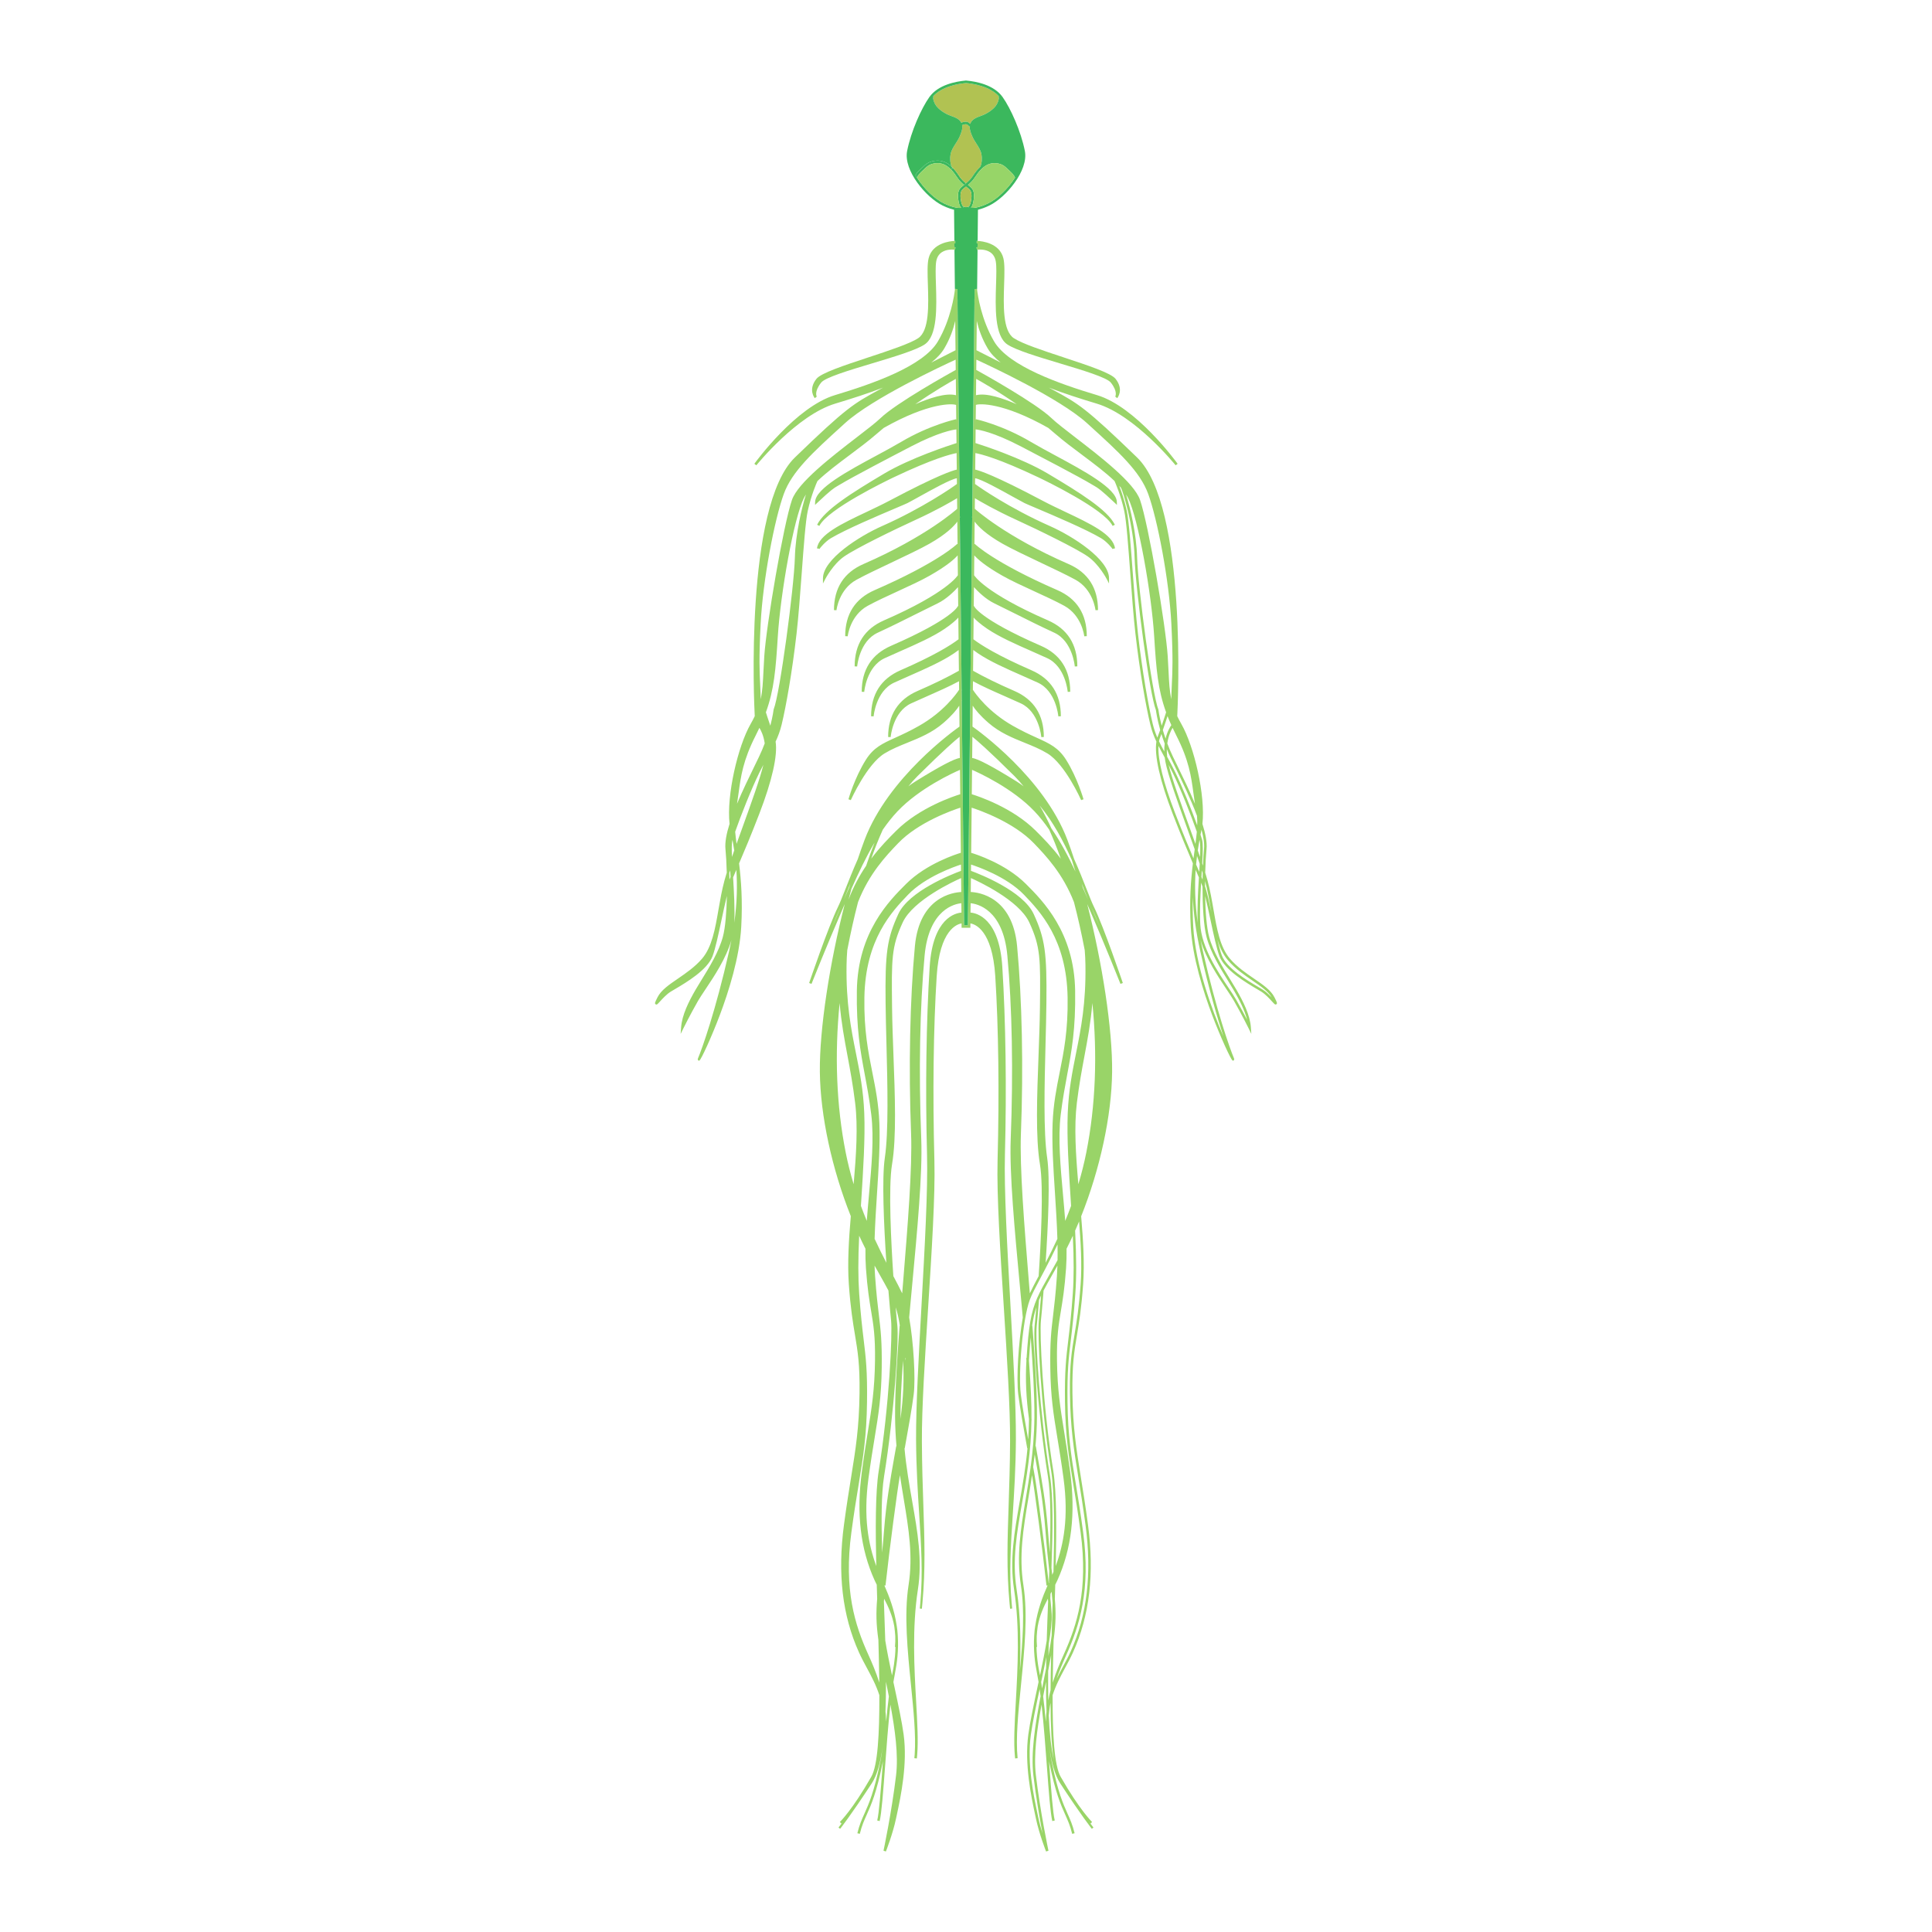 <?xml version="1.0" encoding="utf-8"?>
<!-- Generator: Adobe Illustrator 16.0.0, SVG Export Plug-In . SVG Version: 6.00 Build 0)  -->
<!DOCTYPE svg PUBLIC "-//W3C//DTD SVG 1.1//EN" "http://www.w3.org/Graphics/SVG/1.1/DTD/svg11.dtd">
<svg version="1.1" id="Layer_1" xmlns="http://www.w3.org/2000/svg" xmlns:xlink="http://www.w3.org/1999/xlink" x="0px" y="0px"
	 width="1200px" height="1200px" viewBox="0 0 1200 1200" enable-background="new 0 0 1200 1200" xml:space="preserve">
<g>
	<g>
		<g>
			<g>
				<g>
					<path fill="#3BB85D" d="M600.005,113.876c-0.402,0.343-0.816,0.675-1.232,1.006c-1.504-1.268-2.948-2.676-4.039-4.346
						c-1.267-1.92-2.629-3.791-4.145-5.33l1.078-0.664l-0.107-0.179c-0.165-0.247-0.343-0.532-0.449-0.793
						c-0.012-0.012-0.012-0.035-0.023-0.046c1.895,1.765,3.516,3.955,4.95,6.146C597.08,111.257,598.513,112.632,600.005,113.876z"
						/>
				</g>
			</g>
			<g>
				<g>
					<path fill="#3BB85D" d="M591.667,104.542l-1.078,0.664c-0.261-0.262-0.51-0.51-0.781-0.734
						c-2.191-1.991-4.739-3.258-7.852-3.127c-3.021,0.118-5.118,1.018-7.239,3.091c-0.391,0.391-0.816,0.782-1.255,1.185
						c-1.574,1.433-3.187,2.926-3.908,4.678c-0.331-0.521-0.651-1.053-0.947-1.588c0.947-1.633,2.428-2.995,3.79-4.238
						c0.426-0.392,0.841-0.782,1.231-1.149c2.393-2.345,4.868-3.412,8.256-3.541c2.713-0.106,5.021,0.687,7.035,2.013
						c0.758,0.51,1.48,1.089,2.168,1.73c0.012,0.011,0.012,0.034,0.023,0.046c0.106,0.261,0.284,0.546,0.449,0.793L591.667,104.542z
						"/>
				</g>
			</g>
			<g>
				<g>
					<path fill="#3BB85D" d="M602.031,129.355c-0.416,0-0.818,0.013-1.209,0.036c-1.006,0.046-2.001,0.165-2.984,0.308l0.558-1.409
						c-0.048-0.024-0.095-0.049-0.144-0.083l1.742,0.497h0.012l1.743-0.497c-0.049,0.034-0.096,0.059-0.145,0.083L602.031,129.355z"
						/>
					<path fill="#B1C252" d="M608.912,103.524c-1.895,1.776-3.518,3.967-4.951,6.146c-1.029,1.575-2.463,2.949-3.956,4.205
						c-1.492-1.244-2.926-2.619-3.968-4.205c-1.435-2.191-3.056-4.382-4.95-6.146c-0.912-2.098-1.173-5.083-0.641-7.794
						c0.451-2.369,1.742-4.371,3.104-6.503c0.924-1.433,1.884-2.926,2.571-4.548l0.07-0.189c0.841-2.014,1.847-4.431,1.372-6.822
						l0.061-0.011c0.012,0.046,0,0.094-0.012,0.117c0.214-0.332,1.788-0.71,2.63-0.558c0.533,0.095,0.804,0.368,1.171,0.724
						c0.25,0.248,0.535,0.521,0.902,0.723v0.012c-0.084,2.049,0.756,4.086,1.479,5.804l0.082,0.189
						c0.688,1.634,1.648,3.127,2.57,4.56c1.363,2.12,2.654,4.134,3.105,6.503C610.084,98.441,609.824,101.427,608.912,103.524z"/>
					<path fill="#B1C252" d="M620.234,59.997c0.582,1.444-0.686,4.441-1.824,5.873c-1.822,2.312-5.021,4.537-8.35,5.815
						c-0.295,0.12-0.627,0.238-0.959,0.368c-2.275,0.828-5.104,1.859-6.23,4.264c-0.094,0.201-0.178,0.414-0.248,0.616
						c-0.035-0.036-0.082-0.083-0.119-0.119c-0.426-0.414-0.971-0.947-1.978-1.136c-0.876-0.155-2.427,0-3.435,0.568
						c-1.137-2.357-3.944-3.377-6.193-4.193c-0.332-0.13-0.664-0.248-0.961-0.368c-3.326-1.278-6.525-3.504-8.35-5.815
						c-1.137-1.432-2.404-4.429-1.823-5.873l-0.226-0.095c5.614-6.325,15.99-7.912,20.467-8.315
						c4.465,0.403,14.84,1.99,20.454,8.315L620.234,59.997z"/>
				</g>
			</g>
			<g>
				<g>
					<path fill="#3BB85D" d="M636.568,93.836c-2.383-12.212-8.908-26.649-13.836-33.567c-5.41-7.604-16.355-9.676-22.502-10.232
						L599.768,50v0.036c-6.147,0.557-17.091,2.629-22.503,10.232c-4.929,6.918-11.454,21.355-13.834,33.567
						c-2.346,12.045,11.749,28.815,22.029,33.813c3.353,1.636,6.111,2.464,8.255,2.843c1.339-0.319,2.678-0.58,4.027-0.781
						c0.023,0.011,0.048,0.022,0.072,0.035l0.022-0.047l0.558-1.409c-0.048-0.024-0.095-0.049-0.144-0.083
						c-0.012,0-0.012-0.012-0.023-0.012c-0.153-0.131-0.307-0.356-0.497-0.723c-0.983-1.991-1.433-5.721-0.947-7.818
						c0.344-1.48,1.149-2.107,2.356-3.067l0.356-0.284c0.165-0.13,0.33-0.271,0.509-0.402c0.167,0.144,0.332,0.272,0.497,0.402
						l0.356,0.284c1.208,0.949,2.012,1.587,2.356,3.067c0.486,2.108,0.037,5.827-0.947,7.818c-0.189,0.366-0.344,0.592-0.498,0.723
						l-0.021,0.012c-0.049,0.034-0.096,0.059-0.145,0.083l0.428,1.065l0.152,0.391c0.238-0.095,0.439-0.214,0.615-0.391
						c1.6,0.048,3.223,0.271,4.668,0.889c1.941-0.45,4.299-1.244,7.07-2.595C624.818,122.651,638.912,105.881,636.568,93.836z
						 M600.005,51.587c4.465,0.403,14.84,1.99,20.454,8.315l-0.225,0.095c0.582,1.444-0.686,4.441-1.824,5.873
						c-1.822,2.312-5.021,4.537-8.35,5.815c-0.295,0.12-0.627,0.238-0.959,0.368c-2.275,0.828-5.104,1.859-6.23,4.264
						c-0.094,0.201-0.178,0.414-0.248,0.616c-0.035-0.036-0.082-0.083-0.119-0.119c-0.426-0.414-0.971-0.947-1.978-1.136
						c-0.876-0.155-2.427,0-3.435,0.568c-1.137-2.357-3.944-3.377-6.193-4.193c-0.332-0.13-0.664-0.248-0.961-0.368
						c-3.326-1.278-6.525-3.504-8.35-5.815c-1.137-1.432-2.404-4.429-1.823-5.873l-0.226-0.095
						C585.153,53.577,595.529,51.99,600.005,51.587z M600.005,113.876c-0.402,0.343-0.816,0.675-1.232,1.006
						c-0.082,0.071-0.165,0.13-0.248,0.201l-0.355,0.273c-1.314,1.029-2.439,1.93-2.914,3.956c-0.509,2.226-0.13,5.922,0.829,8.279
						c0.071,0.201,0.167,0.39,0.249,0.567c0.071,0.154,0.154,0.308,0.248,0.462c0.132,0.213,0.273,0.427,0.463,0.604
						c-0.059,0.012-0.107,0.012-0.167,0.012c-2.084,0-5.649-0.521-10.729-2.995c-5.543-2.688-12.188-8.99-16.594-15.943
						c-0.331-0.521-0.651-1.053-0.947-1.588c0.947-1.633,2.428-2.995,3.79-4.238c0.426-0.392,0.841-0.782,1.231-1.149
						c2.393-2.345,4.868-3.412,8.256-3.541c2.713-0.106,5.021,0.687,7.035,2.013c0.758,0.51,1.48,1.089,2.168,1.73
						c-0.912-2.098-1.173-5.083-0.641-7.794c0.451-2.369,1.742-4.371,3.104-6.503c0.924-1.433,1.884-2.926,2.571-4.548l0.07-0.189
						c0.841-2.014,1.847-4.431,1.372-6.822l0.061-0.011c0.012,0.046,0,0.094-0.012,0.117c0.214-0.332,1.788-0.71,2.63-0.558
						c0.533,0.095,0.804,0.368,1.171,0.724c0.25,0.248,0.535,0.521,0.902,0.723v0.012c-0.084,2.049,0.756,4.086,1.479,5.804
						l0.082,0.189c0.688,1.634,1.648,3.127,2.57,4.56c1.363,2.12,2.654,4.134,3.105,6.503c0.531,2.711,0.271,5.696-0.641,7.794
						c-1.895,1.776-3.518,3.967-4.951,6.146C602.932,111.246,601.498,112.62,600.005,113.876z M613.85,126.241
						c-5.08,2.475-8.645,2.995-10.73,2.995h-0.164c0.178-0.177,0.318-0.378,0.449-0.593c0.096-0.152,0.178-0.318,0.262-0.484
						c0.082-0.178,0.178-0.366,0.248-0.567c0.959-2.357,1.338-6.054,0.828-8.279c-0.473-2.038-1.598-2.927-2.912-3.956l-0.355-0.273
						c-0.084-0.071-0.166-0.13-0.248-0.201c1.502-1.279,2.947-2.688,4.051-4.346c1.254-1.92,2.605-3.779,4.131-5.318
						c0.25-0.262,0.512-0.51,0.783-0.76c0,0,0.012,0,0.012-0.012c2.18-1.954,4.725-3.221,7.842-3.102
						c3.02,0.118,5.115,1.018,7.236,3.091c0.391,0.391,0.828,0.782,1.268,1.185c1.563,1.433,3.186,2.926,3.896,4.678
						C626.039,117.251,619.395,123.553,613.85,126.241z"/>
					<path fill="#B1C252" d="M602.268,127.473c-0.189,0.366-0.344,0.592-0.498,0.723l-0.021,0.012l-1.743,0.497h-0.012l-1.742-0.497
						c-0.012,0-0.012-0.012-0.023-0.012c-0.153-0.131-0.307-0.356-0.497-0.723c-0.983-1.991-1.433-5.721-0.947-7.818
						c0.344-1.48,1.149-2.107,2.356-3.067l0.356-0.284c0.165-0.13,0.33-0.271,0.509-0.402c0.167,0.144,0.332,0.272,0.497,0.402
						l0.356,0.284c1.208,0.949,2.012,1.587,2.356,3.067C603.701,121.763,603.252,125.481,602.268,127.473z"/>
					<path fill="#97D568" d="M630.445,110.298c-4.406,6.953-11.051,13.255-16.596,15.943c-5.08,2.475-8.645,2.995-10.73,2.995
						h-0.164c0.178-0.177,0.318-0.378,0.449-0.593c0.096-0.152,0.178-0.318,0.262-0.484c0.082-0.178,0.178-0.366,0.248-0.567
						c0.959-2.357,1.338-6.054,0.828-8.279c-0.473-2.038-1.598-2.927-2.912-3.956l-0.355-0.273c-0.084-0.071-0.166-0.13-0.248-0.201
						c1.502-1.279,2.947-2.688,4.051-4.346c1.254-1.92,2.605-3.779,4.131-5.318c0.25-0.262,0.512-0.51,0.783-0.76
						c0,0,0.012,0,0.012-0.012c2.18-1.954,4.725-3.221,7.842-3.102c3.02,0.118,5.115,1.018,7.236,3.091
						c0.391,0.391,0.828,0.782,1.268,1.185C628.111,107.053,629.734,108.546,630.445,110.298z"/>
					<path fill="#97D568" d="M598.773,114.882c-0.082,0.071-0.165,0.13-0.248,0.201l-0.355,0.273
						c-1.314,1.029-2.439,1.93-2.914,3.956c-0.509,2.226-0.13,5.922,0.829,8.279c0.071,0.201,0.167,0.39,0.249,0.567
						c0.071,0.154,0.154,0.308,0.248,0.462c0.132,0.213,0.273,0.427,0.463,0.604c-0.059,0.012-0.107,0.012-0.167,0.012
						c-2.084,0-5.649-0.521-10.729-2.995c-5.543-2.688-12.188-8.99-16.594-15.943c0.722-1.752,2.334-3.245,3.908-4.678
						c0.438-0.402,0.864-0.794,1.255-1.185c2.121-2.073,4.218-2.973,7.239-3.091c3.112-0.131,5.66,1.136,7.852,3.127
						c0.271,0.225,0.521,0.473,0.781,0.734c1.516,1.539,2.878,3.41,4.145,5.33C595.825,112.206,597.269,113.614,598.773,114.882z"/>
				</g>
			</g>
		</g>
	</g>
	<g>
		<path fill="#99D468" d="M507.314,246.34c-0.024-0.024-1.836-2.914,2.724-8.706c2.487-3.174,17.316-7.628,31.672-11.938
			c13.395-4.026,27.253-8.184,32.583-11.737c8.053-5.366,7.485-23.119,7.034-37.392c-0.189-5.946-0.343-11.073,0.166-14.154
			c0.427-2.534,1.575-4.454,3.436-5.709c2.984-2.002,6.786-1.74,7.912-1.611c0.2,0.024,0.32,0.049,0.332,0.049l0.342-1.529
			c-0.153-0.034-0.391-0.07-0.698-0.106l-0.023-2.297c0.331-0.012,0.521-0.012,0.545-0.012l0.012-1.563c0,0,0,0-0.012,0
			c-0.036,0-0.237,0-0.557,0.012c-2.642,0.13-13.68,1.256-16.002,10.79c-0.877,3.564-0.688,9.451-0.462,16.262
			c0.415,12.792,0.937,28.722-6.028,33.353c-5.07,3.388-18.239,7.734-30.972,11.938c-15.126,5-29.409,9.725-32.229,13.325
			c-5.388,6.846-1.053,11.938-1.006,11.986L507.314,246.34z"/>
		<path fill="#99D468" d="M606.484,153.611l0.342,1.529c0.012,0,0.133-0.024,0.344-0.049c1.139-0.129,4.928-0.391,7.902,1.611
			c1.859,1.255,3.006,3.175,3.434,5.709c0.51,3.081,0.355,8.208,0.166,14.154c-0.451,14.272-1.018,32.025,7.035,37.392
			c5.33,3.554,19.188,7.711,32.582,11.737c14.355,4.311,29.184,8.765,31.672,11.938c4.561,5.792,2.748,8.682,2.736,8.694
			l1.219,0.971c0.049-0.048,4.383-5.141-1.006-11.986c-2.818-3.601-17.104-8.325-32.227-13.325
			c-12.732-4.204-25.904-8.551-30.973-11.938c-6.965-4.631-6.443-20.561-6.029-33.353c0.225-6.811,0.414-12.697-0.451-16.262
			c-2.332-9.522-13.348-10.648-16-10.79c-0.332-0.012-0.521-0.012-0.568-0.012c-0.014,0-0.014,0-0.014,0l0.014,1.563
			c0.012,0,0.213,0,0.545,0.023l-0.023,2.285C606.875,153.541,606.639,153.577,606.484,153.611z"/>
		<path fill="#99D468" d="M791.613,619.479c-2.234-4.469-7.113-7.81-12.762-11.675c-4.924-3.371-10.506-7.192-14.924-12.349
			c-6.174-7.203-8.143-18.568-10.225-30.603c-1.027-5.932-2.088-12.066-3.699-17.995c-0.4-1.479-0.881-3.107-1.428-4.86
			c0.156-5.802,0.463-10.977,0.818-14.634c0.416-4.157-0.639-9.594-2.545-15.635c1.965-17.777-5.166-48.194-13.09-62.051
			c-0.982-1.705-1.822-3.328-2.559-4.868l0.037-0.686c0.283-5.284,6.371-129.636-24.955-159.955
			c-31.99-30.985-36.635-33.508-52.008-41.894c-0.877-0.484-1.824-0.981-2.807-1.516c9.461,3.647,19.73,6.94,29.764,9.949
			c23.76,7.129,48.727,37.996,48.975,38.304l1.244-0.947c-1.043-1.445-25.844-35.379-50.09-42.65
			c-23.107-6.93-54.873-17.932-63.945-33.412c-7.982-13.632-10.125-28.688-10.506-31.933c-0.012-0.012-0.012-0.023,0-0.035
			c-0.047-0.379-0.072-0.592-0.072-0.604l-1.49,0.129h-0.061c0,0.024,0.014,0.213,0.049,0.559l-0.049,5.057
			c0,0.012,0,0.035-0.01,0.071c-0.014,0.308-0.072,1.421-0.025,3.138v0.154l-1.268,119.957l-0.141,12.473l-0.189,0.059
			c0.012,0.036,0.059,0.189,0.189,0.461c0,0,0,0,0,0.012l-1.137,106.988l-0.18,0.106c0.014,0.013,0.072,0.107,0.18,0.284
			l-0.061,5.994l-0.201,0.059c0.012,0.036,0.059,0.214,0.191,0.521v0.012l-0.381,36.064c-0.012,0.072-0.023,0.144-0.023,0.214h0.023
			l-1.09,102.962h-2.333l-1.09-102.962h0.023c0-0.07-0.012-0.142-0.023-0.214l-0.38-36.041c0.132-0.331,0.179-0.521,0.19-0.557
			l-0.201-0.059l-0.06-5.994c0.119-0.177,0.178-0.271,0.178-0.284l-0.178-0.106l-1.137-106.988c0.117-0.271,0.178-0.437,0.189-0.473
			l-0.189-0.059l-0.143-12.473l-1.267-119.957v-0.154c0.047-1.551,0-2.594-0.024-3.02l-0.011-0.189l-0.048-5.057
			c0.035-0.346,0.048-0.534,0.059-0.559h-0.07l-1.491-0.129c0,0.012-0.024,0.213-0.061,0.569
			c-0.355,3.09-2.464,18.263-10.518,32.002c-9.072,15.48-40.839,26.482-63.935,33.412c-24.256,7.271-49.059,41.205-50.1,42.65
			l1.242,0.947c0.25-0.308,25.218-31.175,48.977-38.304c10.02-3.009,20.266-6.29,29.729-9.938c-0.971,0.522-1.896,1.031-2.771,1.504
			c-15.374,8.386-20.017,10.908-52.007,41.894c-31.329,30.319-25.24,154.671-24.956,159.955l0.035,0.686
			c-0.734,1.54-1.575,3.163-2.559,4.868c-7.923,13.846-15.053,44.261-13.087,62.039c-1.908,6.042-2.961,11.489-2.547,15.646
			c0.355,3.659,0.663,8.834,0.817,14.639v0.012c-0.545,1.742-1.018,3.363-1.421,4.844c-1.61,5.936-2.678,12.059-3.708,17.993
			c-2.073,12.033-4.051,23.403-10.222,30.604c-4.417,5.151-9.997,8.978-14.923,12.354c-5.65,3.86-10.529,7.201-12.757,11.665
			c-1.599,3.199-1.883,3.815-1.148,4.313c0.165,0.118,0.32,0.178,0.473,0.178c0.486,0,1.008-0.58,2.181-1.871
			c1.539-1.695,4.121-4.536,6.646-6.101c0.733-0.451,1.657-0.994,2.699-1.609c7.034-4.159,20.112-11.893,23.357-20.491
			c1.753-4.678,3.576-13.218,5.507-22.269c1.125-5.258,2.262-10.622,3.376-15.112c-0.189,9.843-0.912,19.46-2.476,25.335
			c-2.5,9.357-8.434,18.985-13.218,26.721c-1.351,2.203-2.642,4.275-3.72,6.146c-4.157,7.202-8.469,15.622-9.013,23.499
			l-0.273,3.979l1.754-3.576c0.046-0.083,3.944-8.018,9.049-16.973c1.126-1.943,2.759-4.381,4.654-7.225
			c5.294-7.899,12.685-18.95,16.06-30.452c-0.426,2.251-0.911,4.548-1.443,6.905c-8.351,36.955-16.891,60.833-19.223,66.28
			c-0.213,0.498-0.403,0.936-0.023,1.338l0.354,0.379l0.485-0.178c0.972-0.354,7.664-14.935,12.614-28.081
			c5.509-14.581,12.295-35.946,13.348-54.946c0.9-16.331-0.082-28.957-1.336-39.381v-0.012c3.162-7.354,7.259-17.067,12.554-30.783
			c7.959-20.644,11.487-36.313,10.126-44.853c1.54-3.28,2.808-6.632,3.767-10.601c2.641-10.896,6.527-32.596,9.249-56.485
			c1.21-10.564,2.217-24.244,3.2-37.474c1.23-16.771,2.403-32.607,3.755-38.754c2.19-9.961,5.481-17.352,6.004-18.501l0.013-0.013
			c5.638-5.412,12.991-10.907,20.205-16.297c5.591-4.18,11.371-8.504,16.179-12.672c1.588-1.374,3.175-2.714,4.762-4.027
			c28.153-15.942,42.876-15.16,44.973-14.272l0.095,9.487l-0.131-0.629c-0.165,0.036-16.357,3.542-34.265,14.179
			c-4.275,2.534-9.475,5.33-14.972,8.303c-17.813,9.581-38.008,20.454-38.28,28.852l-0.06,1.896l1.388-1.304
			c8.739-8.242,10.326-9.155,12.708-10.541c0.438-0.248,0.899-0.51,1.421-0.829c7.639-4.643,33.271-18.002,44.227-23.699
			c16.984-8.849,25.949-10.305,28.021-10.542l0.095,8.504c-4.631,1.469-28.686,9.312-44.854,18.915
			c-20.146,11.975-37.189,22.634-41.726,31.837l1.409,0.688c5.141-10.446,42.082-28.236,46.276-30.227
			c24.291-11.548,35.317-14.331,38.954-14.995l0.106,10.258c-2.535,0.534-11.975,3.482-41.94,19.377
			c-4.501,2.382-9.438,4.713-14.2,6.976c-15.256,7.201-29.658,14.023-30.676,22.599l1.029,0.119l0.474,0.249
			c0.284-0.558,3.695-4.666,7.06-6.67c9.298-5.542,29.551-14.129,40.424-18.736c3.909-1.657,6.49-2.76,7.261-3.15
			c1.8-0.925,4.382-2.369,7.379-4.026c7.427-4.123,19.519-10.85,23.249-11.371l0.036,3.553c-2.486,1.942-21.71,15.196-46.44,26.128
			c-14.213,6.29-36.764,20.669-36.764,32.489v3.21l1.467-2.843c0.049-0.096,4.799-9.108,11.632-13.894
			c7.343-5.141,31.15-16.712,44.427-22.788c13.123-6.004,22.291-11.334,25.773-13.455l0.07,6.586l-0.011-0.012
			c-0.143,0.154-18.939,17.221-58.227,34.323c-12.14,5.283-18.286,14.913-18.286,28.604l1.551,0.07
			c0.012-0.118,1.41-12.886,12.448-18.927c5.224-2.866,13.562-6.822,21.628-10.636c8.965-4.252,18.239-8.646,23.711-11.761
			c10.304-5.852,15.102-10.755,17.27-13.704l0.153,14.082l-0.261-0.225c-0.095,0.106-11.584,11.419-51.236,28.688
			c-12.141,5.281-18.301,14.912-18.301,28.603l1.564,0.071c0.011-0.13,1.385-12.874,12.447-18.939
			c5.26-2.878,12.045-5.992,18.596-9.001c7.095-3.257,14.438-6.62,19.863-9.712c10.635-6.029,15.361-10.28,17.399-12.603
			l0.13,12.484l-0.084-0.048c-0.059,0.106-6.525,10.826-45.742,27.905c-12.14,5.281-18.299,14.9-18.299,28.603l1.564,0.06
			c0.012-0.166,1.338-15.705,12.756-20.964c8.09-3.719,16.274-7.817,24.186-11.773c4.607-2.31,8.967-4.488,12.968-6.419
			c5.533-2.678,10.424-7.568,12.722-10.104l0.13,11.654l-0.095-0.022c-0.023,0.083-2.889,7.923-41.548,24.766
			c-12.129,5.281-18.289,14.9-18.289,28.592l1.563,0.059c0.012-0.153,1.34-15.705,12.744-20.951
			c3.187-1.469,6.515-2.927,9.736-4.348c9.844-4.335,20.018-8.813,27.526-13.904c4.406-2.984,7.012-5.402,8.434-6.929l0.141,13.442
			v0.012c-5.033,3.826-15.35,10.221-36.028,19.235c-12.129,5.282-18.288,14.899-18.288,28.591l1.563,0.06
			c0.012-0.154,1.352-15.705,12.744-20.952c3.188-1.457,6.515-2.926,9.737-4.347c9.844-4.335,20.017-8.813,27.525-13.905
			c0.982-0.664,1.931-1.351,2.819-2.014l0.142,12.887c-6.81,3.872-15.444,8.102-25.654,12.542
			c-12.14,5.284-18.299,14.912-18.299,28.604l1.563,0.059c0.011-0.153,1.351-15.718,12.744-20.952
			c3.187-1.468,6.503-2.924,9.724-4.347c6.822-3.008,13.869-6.112,19.992-9.404l0.048,5.308c-1.8,2.735-9.653,13.727-24.671,22.289
			c-5.875,3.353-10.637,5.52-14.828,7.427c-8.208,3.719-13.633,6.183-18.441,13.834c-7.012,11.18-10.743,24.328-10.778,24.458
			l1.47,0.532c0.094-0.225,9.937-22.291,20.939-28.993c4.465-2.713,9.214-4.643,14.259-6.68c7.558-3.056,15.362-6.219,22.362-12.307
			c5.33-4.62,8.244-8.255,9.796-10.672l0.142,12.981c-3.292,2.298-44.285,31.612-58.911,70.247
			c-1.435,3.803-2.854,7.83-4.241,12.021c0,0.012-0.012,0.023-0.012,0.035c-3.032,6.811-5.579,13.278-7.735,18.737
			c-1.847,4.666-3.292,8.362-4.499,10.814c-6.218,12.732-17.874,47.069-17.992,47.412l1.469,0.545
			c0.094-0.238,9.512-23.903,18.797-45.303l1.622-3.743c0.071-0.179,0.155-0.345,0.226-0.523
			c-9.321,36.314-15.741,77.604-15.457,104.24c0.285,27.229,7.568,60.465,19.223,89.601v0.049
			c-1.195,14.095-2.166,28.946-1.22,42.236c1.055,14.957,2.523,23.734,3.814,31.47c1.705,10.231,3.056,18.31,2.83,36.147
			c-0.271,21.498-2.356,34.443-5.246,52.35c-1.339,8.257-2.843,17.625-4.405,29.314c-4.088,30.547-1.033,56.544,9.331,79.45
			c1.493,3.317,3.234,6.538,4.904,9.642c2.843,5.282,5.731,10.648,7.722,16.867c0.012,0.012,0,0.022,0,0.022
			c0.083,24.151-1.006,43.657-4.998,50.646c-11.773,20.621-19.435,28.023-19.519,28.095l0.9,0.946
			c0.047-0.047,0.235-0.225,0.581-0.58c-1.541,2.072-2.311,3.043-2.334,3.08l1.006,0.806c0.071-0.083,6.586-8.291,19.674-28.296
			c3.233-4.939,5.377-12.828,6.728-22.657c-0.356,3.138-0.865,6.337-1.528,9.57c-3.755,18.511-7.082,25.937-9.76,31.907
			c-1.694,3.789-3.162,7.07-4.405,12.213l1.516,0.365c1.208-4.997,2.653-8.208,4.323-11.939c2.7-6.028,6.076-13.549,9.854-32.227
			c0.07-0.345,0.141-0.699,0.201-1.043c-0.095,1.268-0.19,2.512-0.284,3.73c-1.138,15.22-2.107,28.344-3.281,33.188l1.516,0.367
			c1.209-4.962,2.191-18.156,3.329-33.436c0.911-12.293,1.966-26.482,3.34-38.885c2.925,15.825,5.021,31.28,3.53,43.883
			c-2.701,22.777-7.758,46.63-7.806,46.868l1.491,0.448c0.037-0.106,4.348-11.12,6.289-20.466c0.167-0.759,0.346-1.599,0.546-2.523
			c2.334-10.944,6.704-31.304,4.157-49.769c-1.043-7.664-3.269-18.12-5.637-29.185c-0.239-1.089-0.463-2.19-0.699-3.28
			c0.309-1.883,0.627-3.659,0.959-5.307c0.723-3.622,1.255-7.213,1.574-10.671c0.404-4.465,0.439-8.656,0.189-12.589
			c-0.023-0.309-0.035-0.615-0.059-0.926c-0.094-1.952-0.309-3.789-0.615-5.543c-0.025-0.129-0.036-0.247-0.059-0.365
			c-1.446-9.535-4.467-17.53-7.593-24.625l0.698,0.072c2.547-23.24,7.178-58.085,8.895-68.127c0.023-0.144,0.048-0.273,0.072-0.416
			c0.745,5.07,1.551,9.926,2.32,14.58c3.15,19.022,5.875,35.438,3.032,53.725c-2.866,18.465-0.64,40.637,1.517,62.1
			c1.6,15.977,3.115,31.114,2.285,43.076c-0.024,0.309-0.047,0.627-0.082,0.924c0,0.094-0.012,0.178-0.024,0.272
			c-0.024,0.38-0.059,0.747-0.095,1.112l1.564,0.155c0.035-0.368,0.07-0.735,0.094-1.112c0-0.037,0.012-0.061,0.012-0.096
			c0.036-0.379,0.071-0.758,0.095-1.138c0.712-8.634,0.071-20.005-0.662-33.08c-1.149-20.442-2.57-45.884,1.09-69.442
			c2.866-18.417-0.226-35.97-3.483-54.564c-1.847-10.564-3.754-21.379-4.832-33.234l0.154,0.022
			c2.262-12.508,4.559-25.382,5.554-33.388c1.256-10.045-0.069-32.441-2.807-47.828v-0.012c0.593-6.548,1.208-13.181,1.837-19.85
			c3.197-34.17,6.502-69.501,5.672-90.881c-1.633-41.75-0.888-82.279,2.085-114.117c2.688-28.877,18.928-32.108,22.813-32.465
			l0.071,5.805l0,0l0,0c-3.624,0.272-17.814,3.314-19.733,33.589c-2.132,33.354-2.736,75.909-1.646,116.759
			c0.58,21.532-1.443,57.979-3.41,93.215c-1.73,31.019-3.507,63.104-3.4,83.665c0.095,17.576,1.078,32.962,1.942,46.536
			c1.245,19.52,2.346,36.539,0.699,55.052c-0.095,1.147-0.213,2.31-0.33,3.471l1.291,0.13c0.129-1.208,0.247-2.404,0.342-3.589
			c1.92-20.586,1.303-39.24,0.58-60.654c-0.391-11.62-0.84-24.778-0.911-39.641c-0.106-20.704,1.919-52.493,3.884-83.253
			c2.192-34.288,4.467-69.751,3.887-91.177c-1.113-41.929-0.604-82.659,1.432-114.663c1.837-28.757,12.65-32.275,15.445-32.701
			l0.023,2.688h5.436l0.025-2.688c2.795,0.426,13.607,3.944,15.443,32.701c2.037,31.967,2.547,72.699,1.434,114.663
			c-0.568,21.438,1.693,56.9,3.885,91.199c1.967,30.748,3.992,62.538,3.885,83.23c-0.07,14.862-0.51,28.021-0.9,39.641
			c-0.734,21.475-1.35,40.163,0.58,60.808c0.096,1.138,0.215,2.285,0.332,3.436l1.293-0.13c-0.119-1.161-0.24-2.323-0.334-3.471
			c-1.646-18.513-0.543-35.521,0.699-55.052c0.865-13.574,1.859-28.96,1.943-46.536c0.105-20.561-1.67-52.646-3.4-83.665
			c-1.965-35.236-3.99-71.683-3.41-93.215c1.09-40.827,0.486-83.383-1.635-116.759c-1.93-30.274-16.121-33.316-19.744-33.589l0,0
			l0,0l0.07-5.805c3.861,0.356,20.123,3.565,22.813,32.465c2.973,31.838,3.719,72.367,2.084,114.117
			c-0.828,21.38,2.477,56.711,5.674,90.881c0.627,6.655,1.244,13.313,1.836,19.861c-2.736,15.387-4.063,37.772-2.809,47.828
			c1.008,8.018,3.295,20.894,5.557,33.388l0.154-0.022l0.006-0.003c-1.092,11.854-2.984,22.671-4.838,33.239
			c-3.264,18.588-6.344,36.144-3.482,54.563c3.658,23.556,2.234,48.995,1.09,69.438c-0.77,13.702-1.43,25.537-0.553,34.318h0.002
			c0.033,0.367,0.059,0.747,0.096,1.11l1.557-0.155c-1.229-12.288,0.383-28.365,2.09-45.387c2.15-21.453,4.375-43.636,1.506-62.099
			c-2.838-18.286-0.115-34.706,3.039-53.719c0.771-4.654,1.57-9.534,2.314-14.606c0.023,0.141,0.051,0.296,0.074,0.435
			c1.729,10.072,6.354,44.922,8.896,68.136l0.697-0.076l0,0c-3.125,7.095-6.146,15.09-7.592,24.625
			c-0.023,0.118-0.035,0.236-0.059,0.365c-0.307,1.754-0.533,3.591-0.615,5.543c-0.023,0.311-0.035,0.617-0.061,0.938
			c-0.248,3.933-0.213,8.112,0.189,12.577c0.32,3.458,0.854,7.049,1.588,10.671c0.33,1.629,0.648,3.398,0.955,5.258
			c-0.236,1.111-0.473,2.224-0.711,3.332c-2.359,11.066-4.586,21.522-5.639,29.18c-2.533,18.463,1.822,38.816,4.164,49.752
			c0.197,0.93,0.381,1.781,0.539,2.542c1.947,9.349,6.254,20.359,6.299,20.471l1.494-0.448c-0.051-0.238-5.113-24.094-7.814-46.875
			c-1.496-12.611,0.615-28.072,3.529-43.904c0,0.008,0.002,0.017,0.002,0.023c1.375,12.402,2.428,26.58,3.34,38.885
			c1.137,15.279,2.121,28.474,3.328,33.436l1.516-0.367c-1.172-4.844-2.143-17.979-3.279-33.188
			c-0.084-1.195-0.178-2.414-0.273-3.659c0-0.017-0.002-0.03-0.004-0.046c0.066,0.338,0.123,0.673,0.193,1.011
			c3.787,18.685,7.154,26.2,9.861,32.241c1.668,3.719,3.105,6.932,4.318,11.934l1.52-0.367c-1.244-5.143-2.711-8.416-4.41-12.208
			c-2.676-5.969-6.004-13.396-9.756-31.909c-0.664-3.265-1.18-6.503-1.549-9.668c0.002,0.008,0.004,0.014,0.004,0.023
			c1.35,9.854,3.494,17.766,6.74,22.729c13.086,20.005,19.602,28.213,19.672,28.296l1.006-0.806
			c-0.01-0.037-0.781-0.994-2.285-3.032c-0.004-0.007-0.012-0.017-0.018-0.022c0.318,0.33,0.506,0.514,0.551,0.555l0.895-0.941
			c-0.076-0.072-7.74-7.481-19.518-28.096c-3.992-6.988-5.072-26.5-5.004-50.649c1.996-6.233,4.887-11.605,7.729-16.887
			c1.678-3.111,3.41-6.329,4.91-9.642c10.363-22.916,13.416-48.903,9.334-79.453c-1.561-11.689-3.072-21.053-4.404-29.314
			c-2.891-17.911-4.977-30.85-5.252-52.35c-0.229-17.833,1.123-25.913,2.832-36.145c1.295-7.741,2.762-16.516,3.816-31.469
			c0.938-13.275-0.025-28.111-1.215-42.188c0-0.002,0.002-0.004,0.002-0.007c0-0.011,0-0.011,0-0.022
			c11.645-29.148,18.928-62.443,19.213-89.673c0.283-26.624-6.137-67.902-15.457-104.215c0.084,0.177,0.154,0.343,0.225,0.509
			l1.623,3.732c9.285,21.399,18.701,45.064,18.795,45.303l1.471-0.545c-0.119-0.343-11.773-34.68-17.99-47.412
			c-1.211-2.452-2.654-6.137-4.492-10.814c-2.154-5.459-4.701-11.938-7.756-18.761c-1.387-4.203-2.797-8.23-4.24-12.033
			c-14.604-38.577-55.49-67.854-58.9-70.247l0.129-12.981c1.564,2.417,4.467,6.052,9.797,10.672c7,6.088,14.805,9.251,22.361,12.307
			c5.045,2.037,9.793,3.967,14.26,6.68c11.002,6.702,20.846,28.769,20.941,28.993l1.467-0.532
			c-0.035-0.13-3.766-13.278-10.777-24.458c-4.809-7.651-10.232-10.115-18.441-13.834c-4.193-1.907-8.955-4.074-14.83-7.427
			c-15.018-8.563-22.871-19.554-24.67-22.289l0.059-5.308c6.123,3.305,13.158,6.408,19.982,9.404
			c3.221,1.423,6.549,2.879,9.723,4.347c11.393,5.234,12.732,20.799,12.744,20.952l1.564-0.059c0-13.692-6.16-23.32-18.299-28.604
			c-10.211-4.44-18.846-8.67-25.656-12.542v-0.012l0.143-12.875c0.877,0.663,1.824,1.339,2.82,2.014
			c7.508,5.093,17.684,9.57,27.525,13.905c3.221,1.421,6.551,2.89,9.734,4.347c11.395,5.247,12.734,20.798,12.744,20.952l1.564-0.06
			c0-13.691-6.146-23.309-18.287-28.591c-20.691-9.015-30.996-15.409-36.029-19.235l0.141-13.454
			c1.422,1.526,4.027,3.944,8.434,6.929c7.51,5.092,17.684,9.569,27.527,13.904c3.221,1.421,6.549,2.879,9.734,4.348
			c11.395,5.246,12.732,20.798,12.744,20.951l1.564-0.059c0-13.691-6.158-23.311-18.299-28.592
			c-38.648-16.831-41.514-24.683-41.537-24.766l-0.096,0.022l0.131-11.654c2.297,2.535,7.188,7.426,12.721,10.104
			c4.002,1.931,8.361,4.109,12.969,6.419c7.91,3.956,16.096,8.055,24.197,11.773c11.393,5.247,12.732,20.798,12.744,20.964
			l1.563-0.06c0-13.702-6.158-23.321-18.299-28.603c-39.227-17.092-45.684-27.799-45.73-27.905l-0.094,0.035l0.129-12.472
			c2.039,2.322,6.766,6.573,17.4,12.603c5.436,3.092,12.768,6.455,19.863,9.712c6.561,3.009,13.336,6.123,18.605,9.001
			c11.039,6.053,12.426,18.81,12.436,18.939l1.564-0.071c0-13.69-6.158-23.321-18.285-28.603
			c-39.689-17.281-51.156-28.581-51.252-28.688l-0.248,0.201l0.143-14.046c2.18,2.948,6.977,7.852,17.27,13.691
			c5.471,3.114,14.746,7.509,23.711,11.761c8.066,3.813,16.404,7.77,21.627,10.636c11.039,6.041,12.438,18.809,12.449,18.927
			l1.551-0.07c0-13.691-6.146-23.321-18.287-28.604c-39.322-17.126-58.084-34.169-58.227-34.323l-0.012,0.012l0.072-6.586
			c3.48,2.121,12.648,7.451,25.771,13.455c13.279,6.088,37.086,17.647,44.428,22.788c6.846,4.785,11.584,13.798,11.631,13.894
			l1.469,2.843v-3.21c0-11.82-22.551-26.199-36.764-32.489c-24.754-10.943-43.943-24.173-46.441-26.128l0.037-3.54
			c3.729,0.509,15.834,7.225,23.26,11.37c2.998,1.658,5.578,3.09,7.369,4.015c0.77,0.391,3.352,1.493,7.271,3.15
			c10.873,4.607,31.113,13.194,40.412,18.736c3.363,2.004,6.787,6.112,7.059,6.67l0.723-0.273l0.781-0.095
			c-1.006-8.575-15.422-15.386-30.664-22.599c-4.773-2.263-9.701-4.583-14.213-6.976c-29.967-15.895-39.404-18.843-41.939-19.377
			l0.105-10.258c3.637,0.664,14.664,3.447,38.957,14.995c4.191,1.99,41.121,19.769,46.273,30.227l1.41-0.688
			c0-0.011,0-0.011-0.012-0.011c-4.537-9.204-21.582-19.852-41.715-31.826c-16.168-9.604-40.211-17.446-44.842-18.915l0.082-8.504
			c2.061,0.226,10.969,1.647,28.037,10.542c10.93,5.697,36.537,19.033,44.199,23.699c0.535,0.319,0.996,0.581,1.434,0.829
			c2.381,1.386,3.967,2.299,12.709,10.541l1.387,1.304l-0.061-1.896c-0.271-8.397-20.467-19.259-38.279-28.852
			c-5.496-2.962-10.695-5.769-14.971-8.303c-17.91-10.637-34.1-14.143-34.266-14.179l-0.131,0.604l0.107-9.476
			c2.133-0.875,16.844-1.633,44.926,14.262c0.012,0.012,0.023,0.012,0.035,0.023c1.586,1.313,3.186,2.653,4.76,4.027
			c4.811,4.168,10.588,8.492,16.191,12.672c7.201,5.39,14.557,10.885,20.195,16.285c0.484,1.067,3.801,8.492,6.016,18.525
			c1.35,6.146,2.523,21.983,3.756,38.754c0.982,13.229,1.988,26.909,3.197,37.474c2.725,23.89,6.609,45.577,9.25,56.485
			c0.959,3.956,2.227,7.308,3.766,10.589c0.006,0.01,0.012,0.021,0.016,0.03c-1.359,8.53,2.146,24.194,10.113,44.835
			c5.295,13.72,9.391,23.431,12.543,30.779c0,0.005,0,0.01,0,0.015v0.011c-1.246,10.424-2.229,23.039-1.328,39.37
			c1.055,19,7.842,40.365,13.348,54.946c4.951,13.146,11.645,27.727,12.615,28.081l0.496,0.178l0.344-0.379
			c0.379-0.402,0.203-0.84-0.023-1.338c-2.334-5.447-10.873-29.325-19.223-66.28c-0.533-2.357-1.018-4.654-1.445-6.905
			c3.375,11.502,10.766,22.553,16.061,30.452c1.895,2.844,3.543,5.281,4.654,7.225c5.105,8.955,9.002,16.89,9.051,16.973
			l1.752,3.576l-0.271-3.979c-0.535-7.865-4.857-16.286-9.014-23.499c-1.078-1.871-2.357-3.943-3.719-6.146
			c-4.775-7.735-10.721-17.352-13.219-26.721c-1.564-5.873-2.285-15.484-2.475-25.326c1.121,4.493,2.262,9.851,3.381,15.106
			c1.926,9.045,3.744,17.588,5.506,22.268c3.238,8.594,16.326,16.33,23.355,20.484c1.047,0.618,1.965,1.159,2.697,1.617
			c2.525,1.565,5.102,4.399,6.639,6.091c1.178,1.295,1.703,1.874,2.189,1.874c0.154,0,0.307-0.061,0.475-0.177
			C793.488,623.287,793.209,622.672,791.613,619.479z M586.585,216.303c3.542-6.029,5.567-11.938,6.716-16.961l0.189,18.205
			c-1.006,0.509-7.177,3.624-15.065,7.651C581.957,222.414,584.739,219.452,586.585,216.303z M456.052,528.218v0.012
			c-0.497,1.386-0.972,2.734-1.42,4.051c-0.203-4.833-0.203-8.564,0.259-10.292c0.024-0.095,0.049-0.189,0.083-0.298
			C455.365,523.822,455.722,525.979,456.052,528.218z M454.761,511.884c0.012-0.023,0.012-0.06,0.023-0.084
			c0,0.167,0.011,0.334,0.011,0.498c-0.011-0.13-0.034-0.271-0.034-0.402V511.884z M453.755,544.716
			c-0.226,0.544-0.451,1.078-0.676,1.599c-0.023-1.397-0.047-2.794-0.084-4.134c0.167-0.521,0.332-1.055,0.51-1.599
			c0.048,0.745,0.095,1.516,0.144,2.298c0.034,0.604,0.069,1.207,0.106,1.824V544.716z M456.099,573.142
			c0.367-8.612-0.189-18.844-0.758-28.166c0.627-1.469,1.291-3.031,2.014-4.689C458.007,549.914,457.805,560.681,456.099,573.142z
			 M461.429,513.175c-1.35,3.73-2.676,7.414-3.944,10.955c-0.343-2.653-0.64-5.14-0.853-7.509v-0.012
			c3.28-9.415,9.95-26.425,15.055-36.775c0.829-1.694,1.646-3.271,2.439-4.762C472.078,483.647,466.665,498.631,461.429,513.175z
			 M474.98,461.735c-1.008,2.665-2.18,5.473-3.564,8.352c-0.818,1.705-1.73,3.564-2.678,5.531
			c-3.507,7.177-7.558,15.504-10.957,23.628c0.355-2.274,0.663-4.477,0.959-6.633c1.423-10.458,2.76-20.324,10.613-35.756
			c0.84-1.647,1.61-3.234,2.334-4.786c0.97,1.575,2.617,4.844,3.293,9.653V461.735z M493.717,346.197
			c-0.499,18.809-9.369,85.123-13.172,94.361l-0.046,0.214c-0.014,0.07-0.463,3.979-2.039,9.973
			c-1.408-4.051-2.451-7.379-2.748-8.314c5.105-14.06,6.112-26.519,7.402-47.163c1.671-26.697,9.855-73.22,16.252-86.024
			c0.354-0.698,0.758-1.408,1.219-2.12C498.04,315.283,494.107,331.511,493.717,346.197z M546.932,259.688
			c-3.01,2.878-8.587,7.179-15.055,12.141c-15.314,11.797-36.302,27.939-39.997,38.73c-5.258,15.338-15.906,77.59-17.174,97.038
			c-0.225,3.434-0.379,6.55-0.509,9.299c-0.332,6.904-0.581,12.197-1.73,17.409c0-0.663,0-1.362-0.022-2.096
			c-0.071-2.713-0.19-5.022-0.309-7.463c-0.379-7.722-0.77-15.693,0.309-37.214c1.361-27.431,8.729-65.249,14.391-80.753
			c5.14-14.058,18.157-25.901,36.184-42.282l1.871-1.706c16.984-15.444,61.116-35.959,68.66-39.405l0.07,6.373
			C589.333,232.127,556.692,250.319,546.932,259.688z M568.488,251.077c12.094-8.362,21.947-13.965,25.193-15.753l0.106,10.14
			C587.296,243.864,577.124,247.357,568.488,251.077z M521.408,565.205c-1.516,3.507-3.045,7.071-4.537,10.591
			c1.86-4.703,3.637-8.933,5.105-11.939c0.048-0.095,0.096-0.189,0.143-0.296L521.408,565.205z M560.896,845.116
			c0.711,11.514,0.201,22.705-1.588,36.196C559.238,872.183,559.749,860.634,560.896,845.116z M545.818,913.387
			c-2.167,13.442-2.048,37.073-1.539,59.315c-4.962-13.598-8.09-30.226-4.868-54.377c1.362-10.174,2.678-18.191,3.838-25.252
			c2.416-14.733,4.17-25.381,4.405-43.455c0.201-16.381-0.615-23.18-1.74-32.595c-0.746-6.123-1.575-13.077-2.382-24.424
			c-0.152-2.118-0.259-4.298-0.319-6.514c1.279,2.297,2.452,4.396,3.542,6.313c2.014,3.565,3.707,6.563,5.128,9.323h-0.06
			c0.759,9.533,1.411,16.38,1.636,18.453C554.358,828.251,552.357,873.011,545.818,913.387z M538.369,758.324
			c-1.291-3.14-2.512-6.253-3.637-9.335l0.189-2.973c1.232-19.223,2.512-39.107,1.883-54.684c-0.567-14.225-2.782-25.321-5.14-37.07
			c-3.056-15.268-6.229-31.057-5.851-55.029c0.047-3.127,0.201-6.135,0.438-9.023c0.06-0.311,0.119-0.63,0.178-0.938
			c1.766-9.107,3.91-18.962,6.515-28.969c6.929-17.755,17.436-28.76,24.813-36.47c12.65-13.241,34.016-20.644,38.742-22.172
			l0.284,28.036c-2.416,0.71-21.296,6.644-33.992,19.316c-10.495,10.481-30.013,29.978-30.581,66.314
			c-0.367,23.879,2.202,37.57,4.915,52.068c1.397,7.497,2.854,15.242,4.038,24.919c1.776,14.485,0.154,32.441-1.421,49.794
			C539.257,747.486,538.771,752.935,538.369,758.324z M596.251,478.164l0.153,15.148c-3.837,1.185-25.252,8.196-39.772,22.705
			c-4.336,4.335-9.974,9.961-15.492,17.292c2.179-6.17,4.56-12.211,7.166-17.943v-0.013c2.855-4.121,5.885-7.981,9.167-11.44
			C571.153,489.475,592.235,479.904,596.251,478.164z M528.871,551.998c4.285-9.677,8.953-19.577,14.342-28.649
			c-1.871,4.691-3.623,9.523-5.246,14.402c-4.063,5.971-7.889,12.922-10.933,21.023c0.592-2.274,1.208-4.525,1.825-6.751
			C528.859,552.013,528.871,552.013,528.871,551.998z M562.471,845.082c-0.012-0.19-0.023-0.368-0.035-0.558
			c-0.023-0.354-0.047-0.698-0.072-1.041l0.226,0.012C562.554,844.026,562.507,844.562,562.471,845.082z M550.059,623.146
			c0.082,7.747,0.296,16.19,0.532,25.134c0.652,25.643,1.387,54.719-1.006,70.852c-1.908,12.839-0.604,41.728,0.959,65.201
			c-2.299-4.454-4.773-9.416-7.26-14.78l-0.049,0.022c0.273-9.392,0.9-19.128,1.518-28.698c1.006-15.634,1.953-30.403,1.443-43.266
			c-0.484-12.057-2.369-21.475-4.357-31.424c-2.594-12.934-5.271-26.293-4.951-46.583c0.558-36.099,17.126-53.439,27.029-63.791
			c10.884-11.382,29.384-17.684,32.949-18.821l0.035,3.909c-5.483,2.026-32.369,12.543-38.943,26.816
			C550.947,582.937,549.692,591.736,550.059,623.146z M569.862,482.083c16.38-16.273,23.558-22.384,26.165-24.457l0.141,13.183
			c-3.352,0.368-12.602,5.235-27.537,14.521c-1.517,0.936-2.984,1.967-4.406,3.067C566.036,486.134,567.908,484.016,569.862,482.083
			z M524.203,558.739c0.712-1.719,1.47-3.66,2.322-5.815c0.521-1.327,1.066-2.702,1.623-4.134c-0.238,0.854-0.486,1.717-0.724,2.582
			c0,0.011-0.012,0.011-0.012,0.022C526.323,553.87,525.256,556.322,524.203,558.739z M525.256,715.72
			c-5.721-28.84-6.963-60.394-3.755-92.703c1.09,12.402,2.95,22.337,4.869,32.606c1.657,8.859,3.376,18.016,4.773,29.435
			c1.8,14.661,0.662,32.191-0.924,50.501C528.207,728.903,526.56,722.317,525.256,715.72z M528.798,951.868
			c1.599-12.011,3.15-21.463,4.524-29.8c2.854-17.398,4.928-29.967,5.2-51.298c0.248-19.315-0.724-27.348-2.061-38.444
			c-0.865-7.238-1.86-15.446-2.809-28.84c-0.687-9.809-0.698-21-0.012-35.96c1.256,2.748,2.559,5.436,3.898,8.055
			c0.012,0.012,0.012,0.012,0,0.023c0,0,0,0,0,0.012c-0.049,4.168,0.035,8.219,0.308,12.094c0.9,12.672,2.131,20.109,3.232,26.672
			c1.444,8.658,2.595,15.504,2.405,30.594c-0.237,18.203-2.002,29.159-4.453,44.32c-1.127,7-2.405,14.935-3.731,24.85
			c-3.458,25.891-0.877,47.932,7.911,67.356c0.427,0.948,0.877,1.883,1.352,2.808c0.083,2.878,0.165,5.779,0.26,8.693v0.047
			c-0.723,8.624-0.65,15.48,0.758,25.477v0.048c0.25,9.062,0.451,17.991,0.558,26.495c-2.003-6.408-4.466-12.152-6.882-17.494
			C531.013,1009.323,524.026,987.53,528.798,951.868z M550.415,1069.291c-0.023-0.617-0.06-1.198-0.096-1.802
			c-0.06-1.516-0.165-2.973-0.331-4.393v-0.072c0.225-5.873,0.319-12.057,0.309-18.453c0.604,3.033,1.207,6.077,1.788,9.107v0.014
			C551.469,1058.595,550.912,1063.878,550.415,1069.291z M555.886,1028.653c-0.309,3.398-0.829,6.94-1.552,10.505
			c-0.095,0.486-0.189,0.972-0.296,1.48c-1.6-7.627-3.115-15.101-4.182-21.661c-0.236-8.113-0.544-16.286-0.852-24.304v-0.061
			c0.046-0.521,0.095-1.043,0.152-1.599c2.642,5.046,5.094,10.398,6.255,16.936c0.023,0.19,0.058,0.38,0.083,0.569
			c0.248,1.8,0.438,3.648,0.567,5.568c0,0.081,0.013,0.164,0.013,0.259c0.07,2.085,0.024,4.277-0.189,6.609l0.32,0.023
			C556.17,1024.816,556.063,1026.698,555.886,1028.653z M558.777,823.406c-1.386,18.016-2.961,40.732-2.832,56.627
			c0.048,6.374,0.379,12.448,0.889,18.264l-0.19-0.034c-0.401,2.331-0.815,4.666-1.243,7.034
			c-2.451,13.834-4.985,28.153-6.266,44.841c-0.402,5.318-0.816,10.033-1.219,14.213c-0.558-19.315-0.558-36.479,1.208-47.434
			c6.384-39.431,9.201-84.875,8.243-93.522c-0.178-1.526-0.557-5.565-1.043-11.43c1.09,3.328,1.92,6.942,2.582,11.455
			L558.777,823.406z M568.263,587.603c-3.104,33.258-3.967,75.649-2.381,116.311c0.841,21.438-2.12,57.703-4.975,92.786l-0.544,6.62
			c-1.375-2.926-3.27-6.514-5.497-10.73c-0.012-0.023-0.023-0.047-0.034-0.072h0.034c-1.325-19.802-3.197-55.158-0.793-69.405
			c2.795-16.582,1.813-42.616,0.865-67.796c-0.379-10.327-0.748-20.075-0.854-28.995l-0.012-0.71
			c-0.343-30.215-0.426-37.393,6.608-52.646c6.432-13.951,32.146-25.761,36.267-27.572l0.096,8.656
			C592.058,554.274,571.118,557.069,568.263,587.603z M678.023,563.856c1.467,3.007,3.244,7.236,5.104,11.925
			c-1.492-3.505-3.02-7.069-4.537-10.576l-0.709-1.645C677.928,563.667,677.975,563.762,678.023,563.856z M665.74,534.197
			c0.77,2.357,1.539,4.761,2.285,7.214c-4.43-9.393-9.32-18.655-14.994-26.874c-2.264-4.986-4.689-9.749-7.283-14.213
			C654.098,510.344,660.611,522.733,665.74,534.197z M666.34,803.481c-0.947,13.403-1.936,21.609-2.807,28.85
			c-1.338,11.1-2.301,19.119-2.055,38.444c0.273,21.322,2.34,33.89,5.195,51.284c1.373,8.339,2.926,17.794,4.531,29.805
			c4.764,35.659-2.215,57.462-10.469,75.711c-2.422,5.355-4.879,11.142-6.875,17.559c0.1-8.527,0.307-17.489,0.561-26.587
			c1.4-9.991,1.479-16.854,0.756-25.474c0.086-2.934,0.172-5.854,0.252-8.752c0.002-0.004,0.004-0.009,0.006-0.012
			c0.475-0.925,0.924-1.859,1.35-2.808c8.789-19.425,11.371-41.454,7.912-67.356c-1.326-9.915-2.605-17.85-3.73-24.861
			c-2.451-15.161-4.217-26.105-4.453-44.309c-0.189-15.09,0.959-21.936,2.404-30.594c1.102-6.563,2.346-14,3.234-26.672
			c0.271-3.875,0.354-7.926,0.307-12.105c-0.01-0.012-0.01-0.012,0-0.023c1.338-2.619,2.643-5.307,3.896-8.055
			c0.014-0.012,0.014-0.012,0-0.023v-0.035c0.002-0.002,0.002-0.002,0.002-0.002C667.041,782.449,667.031,793.662,666.34,803.481z
			 M651.102,1056.131c-0.119-5.885-0.131-12.046-0.061-18.347c0-0.002,0-0.002,0-0.002c0.654-3.346,1.27-6.586,1.836-9.748
			c-0.178,7.497-0.309,14.83-0.354,21.818c-0.533,2.057-1.01,4.176-1.42,6.364C651.104,1056.188,651.102,1056.161,651.102,1056.131z
			 M647.275,1048.739c-0.189-1.373-0.391-2.699-0.592-3.967c0-0.002,0-0.004-0.002-0.007c1.121-5.272,2.223-10.532,3.199-15.548
			c-0.047,2.325-0.084,4.627-0.117,6.929c-0.467,2.39-0.943,4.81-1.436,7.289c-0.352,1.77-0.701,3.542-1.051,5.318
			C647.275,1048.749,647.275,1048.745,647.275,1048.739z M641.229,823.411l-0.137,0.011v-0.002
			c0.664-4.513,1.494-8.138,2.584-11.467c0.002-0.007,0.004-0.014,0.008-0.023c-0.49,5.906-0.877,9.952-1.047,11.47
			c-0.961,8.646,1.852,54.087,8.236,93.52c1.773,10.963,1.77,28.146,1.221,47.46c-0.41-4.196-0.828-8.909-1.232-14.236
			c-1.273-16.699-3.813-31.02-6.271-44.866c-0.416-2.357-0.83-4.691-1.234-7.017l-0.205,0.035c0.512-5.818,0.861-11.882,0.91-18.264
			C644.178,864.247,642.695,842.554,641.229,823.411z M652.154,916.711c-6.367-39.331-9.184-84.581-8.227-93.168
			c0.213-1.888,0.754-7.657,1.416-16.041c0,0,0,0,0.002-0.002c0.402-0.923,0.816-1.86,1.277-2.806
			c0.004-0.008,0.006-0.012,0.01-0.02c-0.65,7.973-1.182,13.555-1.385,15.354c-0.906,8.14,1.096,53.092,7.646,93.563
			c2.275,14.06,2.018,39.509,1.445,62.711c-0.258,0.625-0.506,1.247-0.764,1.857c-0.002,0.002-0.002,0.007-0.004,0.01
			c-0.152-1.335-0.314-2.753-0.484-4.269C653.898,950.735,654.232,929.55,652.154,916.711z M639.635,803.319l-0.543-6.681
			c-2.855-35.058-5.816-71.312-4.977-92.726c1.59-40.661,0.723-83.053-2.379-116.311c-2.867-30.57-23.795-33.354-28.781-33.566
			l0.094-8.645c4.109,1.812,29.848,13.621,36.268,27.572c7.047,15.268,6.953,22.443,6.607,52.672l-0.012,0.685
			c-0.105,8.92-0.475,18.68-0.852,29.006c-0.947,25.181-1.932,51.203,0.863,67.785c2.406,14.247,0.535,49.604-0.793,69.405h0.035
			c-0.012,0.025-0.023,0.049-0.035,0.072C642.906,796.806,641.01,800.394,639.635,803.319z M603.76,478.164
			c4.039,1.752,25.098,11.311,38.766,25.749c3.27,3.445,6.313,7.295,9.145,11.405c2.617,5.756,5.01,11.81,7.201,18.014
			c-5.52-7.342-11.17-12.979-15.506-17.314c-14.531-14.521-35.934-21.532-39.771-22.705L603.76,478.164z M673.568,589.272
			c0.061,0.285,0.107,0.581,0.166,0.865c0.012,0.023,0.012,0.047,0.012,0.072c0.238,2.889,0.391,5.896,0.438,9.023
			c0.381,23.973-2.781,39.762-5.85,55.029c-2.346,11.749-4.572,22.846-5.141,37.07c-0.627,15.599,0.652,35.521,1.896,54.791
			l0.176,2.877v0.015c-1.125,3.079-2.344,6.169-3.635,9.309c-0.404-5.39-0.889-10.838-1.375-16.214
			c-1.574-17.353-3.197-35.309-1.422-49.794c1.186-9.677,2.643-17.422,4.039-24.919c2.713-14.498,5.283-28.189,4.916-52.068
			c-0.568-36.325-20.088-55.833-30.582-66.314c-12.697-12.673-31.576-18.606-33.992-19.316l0.297-28.036
			c4.713,1.528,26.068,8.931,38.73,22.172c7.379,7.71,17.883,18.715,24.813,36.47C669.66,570.311,671.816,580.165,673.568,589.272z
			 M650.414,719.132c-2.393-16.121-1.658-45.186-1.008-70.828c0.238-8.941,0.451-17.398,0.533-25.157
			c0.369-31.41-0.887-40.21-7.898-55.429c-6.576-14.273-33.461-24.79-38.945-26.816l0.037-3.909
			c3.564,1.138,22.064,7.439,32.963,18.821c9.889,10.352,26.459,27.692,27.016,63.791c0.318,20.29-2.357,33.661-4.953,46.583
			c-1.988,9.961-3.871,19.367-4.357,31.424c-0.508,12.862,0.439,27.632,1.445,43.266c0.615,9.57,1.242,19.307,1.516,28.698
			l-0.047-0.022c-2.486,5.364-4.963,10.326-7.26,14.78C651.018,760.846,652.32,731.971,650.414,719.132z M656.467,792.6
			c-0.795,11.347-1.635,18.301-2.369,24.436c-1.137,9.403-1.955,16.202-1.74,32.583c0.225,18.074,1.977,28.722,4.393,43.467
			c1.162,7.061,2.475,15.066,3.838,25.24c3.232,24.14,0.096,40.768-4.855,54.354c-0.004,0.005-0.006,0.012-0.008,0.019
			c0.508-22.245,0.625-45.882-1.549-59.313c-6.533-40.362-8.537-85.123-7.637-93.213c0.227-2.03,0.873-8.837,1.633-18.453
			l-0.053-0.004c1.42-2.758,3.113-5.753,5.125-9.316c1.09-1.917,2.262-4.016,3.541-6.313
			C656.729,788.302,656.619,790.481,656.467,792.6z M653.209,1002.578c-0.117-2.246-0.398-5.589-0.828-9.947
			c0.023-0.365,0.035-0.73,0.047-1.097l0.059-1.612c0.047-0.081,0.082-0.152,0.131-0.235c0.188-0.354,0.377-0.708,0.564-1.06
			c0.26,2.484,0.471,4.786,0.619,6.993c-0.057,1.903-0.113,3.805-0.17,5.713c-0.148,4.843-0.295,9.698-0.434,14.53
			c-0.211,1.71-0.461,3.5-0.762,5.416c-0.365,2.348-0.791,4.778-1.238,7.247c0.047-2.484,0.117-4.969,0.188-7.477
			c0.002-0.017,0.002-0.03,0.002-0.046C652.666,1013.483,653.439,1006.98,653.209,1002.578z M674.742,715.72
			c-1.303,6.598-2.951,13.184-4.963,19.839c-1.588-18.31-2.725-35.84-0.924-50.501c1.398-11.419,3.113-20.563,4.773-29.423
			c1.918-10.281,3.789-20.228,4.867-32.642C681.707,655.326,680.463,686.88,674.742,715.72z M638.629,894.094c0,0,0.012,0,0-0.014
			c-1.93-10.741-3.742-21.211-4.594-28.081c-1.625-12.969,1.1-46.701,5.59-58.689c1.219-3.256,3.719-7.994,6.891-13.988
			c0.818-1.538,1.67-3.162,2.57-4.89l0.084,0.011c0-0.06,0.012-0.129,0.012-0.189c2.369-4.524,4.986-9.653,7.664-15.279
			c0.059,3.306,0.082,6.563,0.023,9.737c-1.848,3.363-3.494,6.302-4.986,8.917c-3.305,5.865-5.781,10.246-7.676,14.604
			c0,0.002-0.002,0.005-0.002,0.007l-0.064-0.005c-0.006,0.067-0.012,0.132-0.016,0.199c-3.721,8.601-5.213,17.211-6.492,37.05
			l-0.219,0.016c0.041,0.532,0.078,1.049,0.117,1.571c-0.002,0.021-0.002,0.039-0.004,0.058c-0.688,11.527-0.189,22.772,1.596,36.25
			c-0.035,4.397-0.213,8.626-0.492,12.729C638.631,894.103,638.629,894.099,638.629,894.094z M637.158,930.603
			c-3.176,19.146-5.916,35.68-3.039,54.217c2.447,15.753,1.135,34.35-0.646,52.87c0.602-16.161,0.553-33.818-2.051-50.578
			c-2.82-18.161,0.098-34.792,3.477-54.05c2.74-15.615,5.568-31.762,5.779-51.039l0,0l0.105-0.011
			c-0.033-0.225-0.059-0.449-0.094-0.676c0-0.012,0-0.012,0-0.023c0-0.005,0-0.012-0.002-0.016
			c0.068-9.138-0.438-20.686-1.586-36.201v-0.003c0-0.152,0.012-0.318,0.025-0.474c0.344-5.388,0.686-9.936,1.076-13.88
			c0.002-0.012,0.002-0.023,0.006-0.034c1.264,17.188,2.391,35.529,2.287,49.314c-0.086,11.227-1.018,21.299-2.281,30.792
			l-0.148,0.028c0.029,0.157,0.055,0.303,0.084,0.46C639.254,917.95,638.201,924.323,637.158,930.603z M642.635,916.427
			c-0.273-1.608-0.582-3.364-0.914-5.224c0.342-2.562,0.654-5.18,0.941-7.854c0.131,0.736,0.256,1.463,0.387,2.2
			c2.453,13.811,4.986,28.091,6.252,44.712c0.818,10.75,1.691,19.033,2.422,25.506c-0.08,2.261-0.162,4.527-0.25,6.815l0.174,0.007
			l-0.002,0.002c-0.092,0.188-0.174,0.385-0.268,0.571C648.801,959.951,644.33,926.304,642.635,916.427z M645.664,1039.158
			c-0.723-3.564-1.244-7.095-1.551-10.505c-0.178-1.955-0.285-3.837-0.32-5.674l0.32-0.023c-0.213-2.332-0.262-4.524-0.189-6.609
			c0-0.095,0.012-0.178,0.012-0.259c0.131-1.92,0.318-3.769,0.568-5.568c0.035-0.189,0.059-0.379,0.084-0.569
			c1.16-6.537,3.609-11.878,6.252-16.936v-0.012c0.002-0.002,0.002-0.004,0.006-0.007c0.055,0.567,0.107,1.118,0.158,1.649
			c-0.318,8.025-0.627,16.2-0.863,24.32c0,0.007,0,0.016,0,0.025c-1.068,6.553-2.58,14.027-4.184,21.643
			C645.863,1040.132,645.758,1039.64,645.664,1039.158z M641.869,1102.862c1.568,13.206,3.924,26.771,5.645,35.916
			c-0.947-3.051-1.879-6.408-2.537-9.568c-0.158-0.764-0.342-1.617-0.541-2.551c-2.32-10.841-6.641-31.02-4.145-49.211
			c1.02-7.422,3.164-17.547,5.457-28.299c0.213,1.432,0.402,2.908,0.59,4.43C642.953,1071.216,640.193,1088.729,641.869,1102.862z
			 M647.924,1053.628c0.582-3.03,1.18-6.061,1.779-9.08c0,0.008,0,0.017,0,0.023c-0.012,6.385,0.084,12.58,0.309,18.453v0.033
			c-0.172,1.489-0.268,3.044-0.32,4.643c-0.033,0.566-0.078,1.126-0.102,1.702c-0.002-0.019-0.004-0.034-0.006-0.054
			c-0.498-5.447-1.053-10.766-1.658-15.693C647.926,1053.646,647.924,1053.638,647.924,1053.628z M654.51,1093.181
			c-1.666-7.597-2.625-17.033-3.109-27.6c0.164-1.941,0.396-3.817,0.67-5.656c0.137-0.754,0.279-1.499,0.443-2.226
			C652.576,1071.97,653.111,1084.36,654.51,1093.181z M671.207,797.576c-1.051,14.879-2.51,23.614-3.799,31.321
			c-1.725,10.309-3.084,18.449-2.854,36.424c0.277,21.613,2.371,34.602,5.27,52.576c1.332,8.252,2.842,17.604,4.4,29.275
			c4.045,30.248,1.029,55.958-9.209,78.599c-1.479,3.264-3.197,6.456-4.859,9.547c-1.311,2.429-2.625,4.881-3.863,7.423
			c1.783-5.223,3.836-10.027,5.867-14.521c8.352-18.462,15.412-40.515,10.594-76.565c-1.607-12.031-3.162-21.5-4.533-29.851
			c-2.848-17.327-4.906-29.844-5.178-51.05c-0.248-19.221,0.715-27.197,2.045-38.236c0.875-7.26,1.863-15.485,2.813-28.926
			c0.742-10.527,0.705-22.629-0.121-39.194l0,0c0,0,0-0.012,0-0.023c0.85-1.883,1.668-3.777,2.461-5.709c0-0.011,0-0.011,0-0.011
			l0,0C671.301,771.755,672.068,785.351,671.207,797.576z M673.486,552.936c0.84,2.155,1.611,4.097,2.311,5.815
			c-1.045-2.417-2.109-4.855-3.211-7.319c-0.248-0.899-0.498-1.802-0.758-2.702C672.408,550.187,672.953,551.597,673.486,552.936z
			 M630.137,482.083c1.953,1.933,3.826,4.051,5.639,6.313c-1.422-1.101-2.891-2.132-4.406-3.067
			c-14.936-9.285-24.186-14.152-27.537-14.521l0.141-13.183C606.578,459.699,613.756,465.81,630.137,482.083z M747.844,527.212
			c-0.273,2.745-0.51,6.348-0.664,10.433v0.005c-0.148-0.449-0.295-0.898-0.449-1.358v-0.009c0.391-6.998,0.545-12.316-0.107-14.711
			c-0.213-0.769-0.545-1.834-0.971-3.125c0.201-1.031,0.414-2.049,0.627-3.068C747.523,519.95,748.162,524.023,747.844,527.212z
			 M747.014,542.253v0.012c-0.035,1.337-0.059,2.699-0.07,4.096v0.012c0,0.005,0,0.008,0,0.01c-0.227-0.544-0.461-1.099-0.699-1.661
			c0.002-0.002,0.002-0.005,0.002-0.005v-0.012c0.033-0.617,0.07-1.232,0.105-1.836c0.047-0.771,0.096-1.504,0.141-2.251v-0.012
			c0-0.002,0.002-0.007,0.002-0.009c0.18,0.56,0.354,1.109,0.52,1.646C747.014,542.245,747.014,542.248,747.014,542.253z
			 M743.9,573.142c-1.707-12.447-1.908-23.202-1.258-32.832v-0.012c0-0.002,0.002-0.007,0.002-0.01
			c0.717,1.664,1.385,3.221,2.012,4.696C744.088,554.305,743.531,564.534,743.9,573.142z M743.838,539.102
			c-0.295-0.687-0.605-1.406-0.922-2.14c0.154-1.809,0.355-3.571,0.57-5.312c0,0,0,0,0-0.012c0-0.002,0-0.004,0-0.009
			c0.584,1.684,1.145,3.322,1.67,4.891c0,0.007,0,0.014-0.002,0.022v0.012c-0.082,1.575-0.178,3.234-0.283,4.939
			c0,0.002,0,0.004,0,0.007C744.537,540.724,744.193,539.928,743.838,539.102z M721.537,450.745
			c-1.574-5.993-2.023-9.902-2.035-9.973l-0.049-0.214c-3.801-9.249-12.672-75.553-13.17-94.361
			c-0.391-14.699-4.324-30.938-6.883-39.099c0.463,0.725,0.877,1.435,1.232,2.145c6.395,12.805,14.58,59.327,16.25,86.024
			c1.291,20.645,2.299,33.08,7.402,47.15c0,0.001,0,0.002,0,0.002c-0.277,0.896-1.324,4.233-2.744,8.336
			C721.539,450.752,721.539,450.748,721.537,450.745z M742.219,499.246c-3.389-8.112-7.439-16.427-10.934-23.604
			c-0.959-1.967-1.871-3.838-2.699-5.555c-1.373-2.861-2.555-5.652-3.561-8.313c0.672-4.834,2.324-8.121,3.289-9.699
			c0.723,1.55,1.502,3.136,2.33,4.782c7.854,15.432,9.193,25.298,10.613,35.745C741.555,494.758,741.861,496.972,742.219,499.246z
			 M745.25,511.896c-0.012,0.143-0.025,0.284-0.049,0.426c0-0.188,0.012-0.366,0.012-0.544c0.012,0.035,0.025,0.071,0.037,0.106
			C745.25,511.884,745.25,511.884,745.25,511.896z M745.107,521.988c0.463,1.728,0.463,5.468,0.26,10.296
			c-0.455-1.325-0.932-2.688-1.42-4.075c0.332-2.237,0.688-4.389,1.076-6.519C745.061,521.799,745.084,521.894,745.107,521.988z
			 M743.461,506.721c0.201,1.883,0.236,3.849,0.154,5.922c-3.564-9.783-9.357-24.28-13.906-33.495
			c-1.688-3.436-3.293-6.424-4.744-9.081c-0.195-1.7-0.256-3.292-0.219-4.779c0.73,1.782,1.545,3.61,2.43,5.474
			c0.828,1.729,1.74,3.59,2.701,5.567c4.275,8.788,9.781,20.088,13.584,30.381V506.721z M725.184,444.771
			c0.002,0.002,0.002,0.004,0.002,0.004c-0.012,0.012,0,0.012,0,0.012c0.697,1.823,1.48,3.683,2.357,5.601
			c-0.713,0.983-2.52,3.833-3.584,8.404c-0.002-0.005-0.004-0.012-0.006-0.017c-0.65-1.883-1.207-3.669-1.691-5.351
			C723.498,449.947,724.545,446.767,725.184,444.771z M721.373,455.886c0.578,1.883,1.254,3.884,2.035,5.968
			c0.002,0.005,0.004,0.01,0.004,0.015c-0.188,1.502-0.277,3.146-0.236,4.919c-0.006-0.011-0.01-0.02-0.016-0.029
			c-1.191-2.192-2.287-4.247-3.279-6.322c0.148-0.755,0.324-1.469,0.563-2.088c0.316-0.819,0.623-1.646,0.928-2.467
			C721.371,455.884,721.371,455.884,721.373,455.886z M728.313,479.834c5.105,10.339,11.771,27.36,15.053,36.775
			c-0.199,2.369-0.508,4.867-0.852,7.521c0,0.012,0,0.015,0,0.021c-1.264-3.549-2.592-7.235-3.943-10.986
			c-5.252-14.56-10.654-29.55-12.699-38.109C726.66,476.544,727.475,478.135,728.313,479.834z M613.414,216.303
			c1.834,3.149,4.619,6.1,8.135,8.884c-7.875-4.027-14.035-7.131-15.041-7.64l0.189-18.205
			C607.846,204.364,609.871,210.273,613.414,216.303z M606.211,245.464l0.107-10.14c3.246,1.788,13.1,7.391,25.191,15.753
			C622.877,247.357,612.691,243.864,606.211,245.464z M606.377,229.771v-0.012l0.07-6.373c7.535,3.446,51.678,23.961,68.662,39.405
			l1.883,1.718c18.014,16.38,31.031,28.225,36.172,42.271c5.662,15.504,13.029,53.335,14.391,80.753
			c1.076,21.521,0.686,29.492,0.309,37.214c-0.119,2.44-0.238,4.75-0.309,7.463c-0.023,0.722-0.023,1.42-0.023,2.073
			c-1.148-5.201-1.398-10.482-1.73-17.376c-0.131-2.76-0.283-5.876-0.508-9.31c-1.268-19.448-11.916-81.7-17.174-97.038
			c-3.695-10.791-24.684-26.934-39.998-38.719c-6.455-4.974-12.035-9.274-15.041-12.152
			C643.309,250.319,610.666,232.127,606.377,229.771z M718.85,458.159c-1.139-2.642-2.098-5.39-2.855-8.503
			c-2.629-10.85-6.502-32.466-9.213-56.284c-1.197-10.529-2.217-24.198-3.188-37.416c-1.244-16.818-2.416-32.713-3.791-38.979
			c-1.42-6.432-3.279-11.809-4.596-15.185c0.344,0.367,0.676,0.735,1.008,1.114c0.012,0.023,0.035,0.046,0.047,0.07
			c1.113,1.885,7.938,23.771,8.457,43.256c0.521,19.376,9.262,84.839,13.242,94.822c0.094,0.77,0.746,5.52,2.652,12.283v0.011
			c0.002,0.008,0.006,0.015,0.006,0.021c-0.52,1.448-1.068,2.94-1.637,4.415c-0.045,0.123-0.078,0.27-0.121,0.398
			C718.857,458.176,718.852,458.168,718.85,458.159z M719.533,463.283c0.002,0.003,0.002,0.003,0.002,0.005
			c1.008,1.978,2.109,3.979,3.293,6.135c0.201,0.364,0.398,0.74,0.613,1.116c0.102,0.825,0.229,1.668,0.393,2.539
			c1.531,8.089,7.494,24.625,13.262,40.618c1.721,4.769,3.404,9.437,4.955,13.837v0.009c-0.248,1.812-0.496,3.695-0.746,5.649v0.007
			c-2.992-7.021-6.756-16.054-11.473-28.273C722.646,486.306,719.104,471.878,719.533,463.283z M759.865,643.672
			c-7.059-16.332-17.387-44.283-18.713-68.104c-0.369-6.667-0.428-12.706-0.273-18.24c0.439,9.987,1.859,21.144,4.736,33.888
			C750.793,614.11,756.051,632.029,759.865,643.672z M749.479,582.249c2.557,9.582,8.574,19.318,13.406,27.147
			c1.352,2.19,2.619,4.251,3.684,6.1c3.209,5.555,6.502,11.833,8.02,17.931c-1.646-3.174-4.051-7.722-6.822-12.555
			c-1.139-2.001-2.783-4.465-4.703-7.318c-6.691-9.996-16.805-25.109-17.553-39.478c-0.402-7.781,0.012-17.067,0.51-25.832v-0.007
			c0.293,0.717,0.588,1.562,0.889,2.496C746.908,562.565,747.57,575.12,749.479,582.249z M748.459,550.446
			c0-1.076,0.012-2.143,0.023-3.197c0-0.009,0-0.018,0-0.021c0.004,0.014,0.01,0.028,0.012,0.042
			c1.592,5.856,2.646,11.952,3.668,17.849c0.072,0.426,0.146,0.85,0.221,1.272C751.072,560.333,749.75,554.541,748.459,550.446z
			 M784.285,614.666c-0.742-0.461-1.67-1.009-2.729-1.636c-6.863-4.056-19.641-11.608-22.686-19.687
			c-0.875-2.327-1.795-5.769-2.73-9.725c1.539,4.938,3.584,9.339,6.598,12.854c4.553,5.314,10.225,9.195,15.229,12.622
			c5.168,3.536,9.672,6.62,11.885,10.414C788.305,617.872,786.307,615.919,784.285,614.666z"/>
	</g>
	<path fill="#3BB85D" d="M607.271,129.777c-1.422-0.583-3.018-0.795-4.588-0.823c-0.15,0.111-0.311,0.211-0.5,0.284l-0.111-0.282
		c-0.648,0.006-1.289,0.032-1.903,0.081c-2.563,0.199-5.098,0.021-7.59,0.662l0.201,19.945c0.319-0.012,0.521-0.012,0.557-0.012
		c0.012,0,0.012,0,0.012,0l-0.012,1.563c-0.024,0-0.214,0-0.545,0.012l0.023,2.297c0.308,0.036,0.545,0.072,0.698,0.106
		l-0.342,1.529c-0.012,0-0.132-0.024-0.332-0.049l0.26,24.91c0.036-0.356,0.061-0.558,0.061-0.569l1.491,0.129h0.07
		c-0.011,0.024-0.023,0.213-0.059,0.559l0.048,5.057l0.011,0.189c0.024,0.426,0.071,1.469,0.024,3.02v0.154l1.267,119.957
		l0.143,12.473l0.189,0.059c-0.012,0.036-0.072,0.201-0.189,0.473l1.137,106.988l0.178,0.106c0,0.013-0.059,0.107-0.178,0.284
		l0.06,5.994l0.201,0.059c-0.012,0.036-0.059,0.226-0.19,0.557l0.38,36.041c0.012,0.072,0.023,0.144,0.023,0.214h-0.023
		l1.09,102.962h2.333l1.09-102.962h-0.023c0-0.07,0.012-0.142,0.023-0.214l0.381-36.064v-0.012c-0.133-0.308-0.18-0.485-0.191-0.521
		l0.201-0.059l0.061-5.994c-0.107-0.177-0.166-0.271-0.18-0.284l0.18-0.106l1.137-106.988c0-0.012,0-0.012,0-0.012
		c-0.131-0.271-0.178-0.425-0.189-0.461l0.189-0.059l0.141-12.473l1.268-119.957v-0.154c-0.047-1.717,0.012-2.83,0.025-3.138
		c0.01-0.036,0.01-0.06,0.01-0.071l0.049-5.057c-0.035-0.346-0.049-0.534-0.049-0.559h0.061l1.49-0.129
		c0,0.012,0.025,0.225,0.072,0.604l0.26-24.944c-0.211,0.024-0.332,0.049-0.344,0.049l-0.342-1.529
		c0.154-0.034,0.391-0.07,0.699-0.106l0.023-2.285c-0.332-0.023-0.533-0.023-0.545-0.023l-0.014-1.563c0,0,0,0,0.014,0
		c0.047,0,0.236,0,0.568,0.012l0.189-18.724v-0.604l0.572-0.617C608.313,129.643,606.922,129.856,607.271,129.777z"/>
</g>
</svg>

